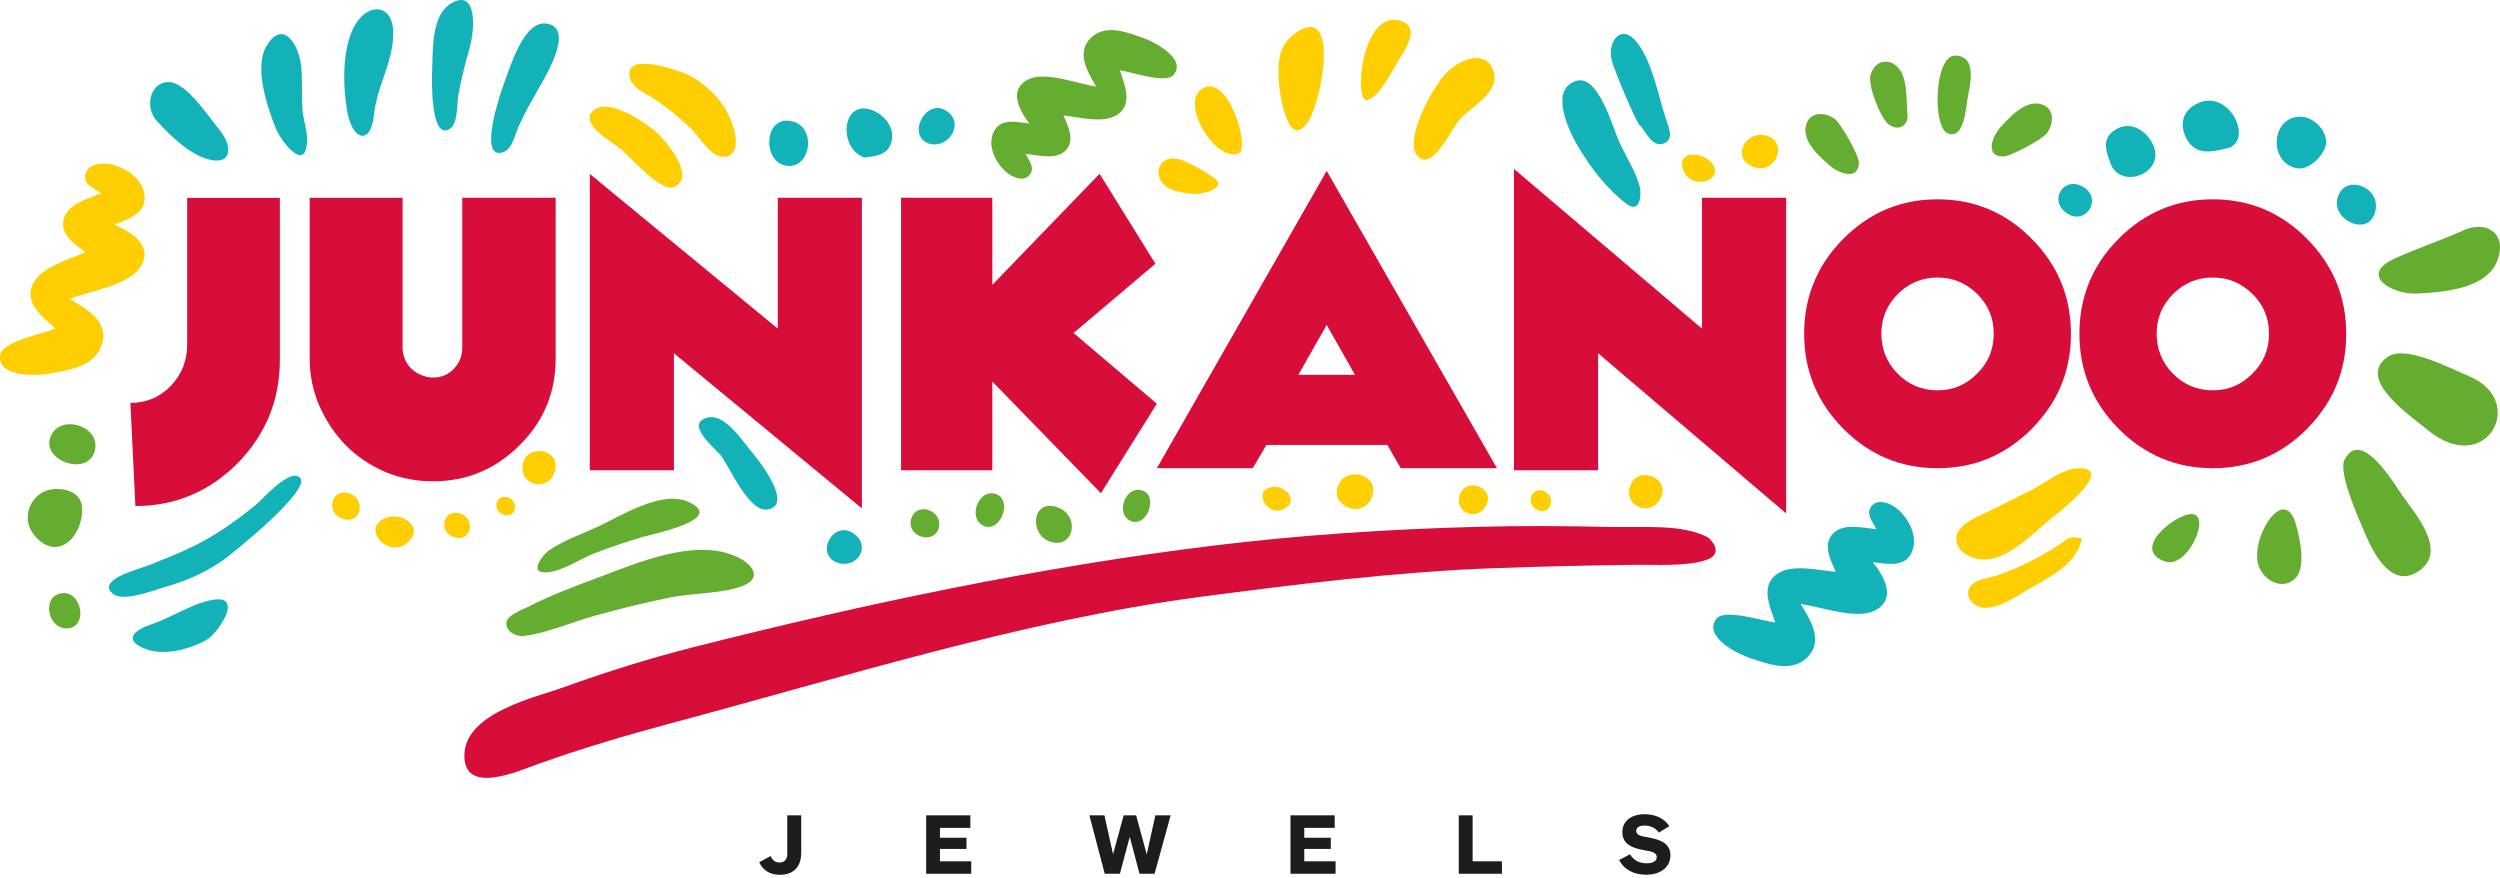 <svg width="629" height="221" viewBox="0 0 629 221" fill="none" xmlns="http://www.w3.org/2000/svg">
<path d="M201.567 214.716C201.567 218.29 199.415 220.098 196.226 220.098C193.854 220.098 192 219.094 191.023 216.945L193.894 215.378C194.412 216.563 195.169 217.005 196.126 217.005C197.402 217.005 198.079 216.202 198.079 214.796V205.137H201.587V214.716H201.567Z" fill="#1D1D1B"/>
<path d="M233.023 219.837V205.137H244.145V208.29H236.492V210.78H243.169V213.591H236.492V216.704H244.364V219.837H233.023Z" fill="#1D1D1B"/>
<path d="M290.49 219.837H286.703L284.251 210.559L281.76 219.837H277.953L274.086 205.137H277.873L280.045 214.917L282.716 205.137H285.846L288.516 214.937L290.689 205.137H294.536L290.49 219.837Z" fill="#1D1D1B"/>
<path d="M324.688 219.837V205.137H335.809V208.29H328.156V210.78H334.833V213.591H328.156V216.704H336.029V219.837H324.688Z" fill="#1D1D1B"/>
<path d="M367.023 219.837V205.137H370.511V216.704H377.886V219.837H367.023Z" fill="#1D1D1B"/>
<path d="M420 207.849L417.388 209.475C416.511 208.25 415.136 207.708 413.761 207.708C412.525 207.708 411.668 208.15 411.668 209.094C411.668 210.178 413.063 210.399 414.638 210.68C417.707 211.222 420.279 212.166 420.279 215.199C420.279 217.97 418.066 220.078 414.14 220.078C410.97 220.078 408.539 218.713 407.383 216.383L410.113 214.937C411.07 216.584 412.645 217.207 414.299 217.207C415.834 217.207 416.85 216.624 416.85 215.681C416.85 214.435 415.435 214.215 413.681 213.913C410.711 213.391 408.18 212.427 408.18 209.355C408.18 206.543 410.452 204.856 413.821 204.856C416.153 204.856 418.525 205.66 420 207.829" fill="#1D1D1B"/>
<path d="M59.852 116.477C52.696 123.686 44.106 127.321 34.06 127.321L32.805 101.375C36.851 101.375 40.259 99.909 42.95 97.098C45.74 94.166 47.096 90.732 47.096 86.655V49.785H70.416V90.491C70.416 100.612 66.888 109.267 59.852 116.477Z" fill="#D70E39"/>
<path d="M130.753 111.979C124.693 118.083 117.399 121.096 108.908 121.096C104.722 121.096 100.756 120.312 96.989 118.766C93.122 117.099 89.813 114.87 87.063 112.099C84.312 109.328 82.1 105.994 80.445 102.319C78.791 98.544 77.914 94.547 77.914 90.21V49.765H101.294V87.559C101.294 88.563 101.513 89.447 101.852 90.33C102.29 91.335 102.848 92.118 103.506 92.78C104.284 93.443 105.061 94.005 105.938 94.327C106.934 94.768 107.931 94.989 108.908 94.989C111 94.989 112.655 94.327 114.09 92.881C115.525 91.435 116.302 89.648 116.302 87.539V49.745H139.802V90.19C139.802 98.745 136.832 105.974 130.753 111.979Z" fill="#D70E39"/>
<path d="M169.558 88.885V118.324H148.391V43.761L195.688 82.679V49.745H216.856V127.923L169.558 88.885Z" fill="#D70E39"/>
<path d="M402.081 88.883V118.323H380.914V42.494L428.212 82.678V49.744H449.399V129.187L402.081 88.883Z" fill="#D70E39"/>
<path d="M276.99 124.088L249.664 95.994V118.324H226.703V49.745H249.664V71.674L276.652 43.721L290.703 66.353L270.114 83.784L291.062 101.576L276.99 124.088Z" fill="#D70E39"/>
<path d="M352.412 117.803L349.063 111.939H318.628L315.18 117.803H291.062L333.796 42.998L376.629 117.803H352.412ZM333.796 81.756L326.66 94.307H340.911L333.796 81.756Z" fill="#D70E39"/>
<path d="M511.265 107.82C504.668 114.467 496.775 117.801 487.507 117.801C478.238 117.801 470.345 114.467 463.828 107.921C457.231 101.254 453.922 93.321 453.922 83.983C453.922 74.645 457.231 66.693 463.728 60.126C470.326 53.479 478.218 50.145 487.487 50.145C496.755 50.145 504.648 53.479 511.145 60.046C517.743 66.693 521.051 74.645 521.051 83.983C521.051 93.321 517.743 101.274 511.245 107.82M497.492 73.983C494.642 71.211 491.353 69.826 487.487 69.826C483.62 69.826 480.232 71.211 477.481 73.983C474.73 76.754 473.355 80.087 473.355 83.963C473.355 87.839 474.73 91.273 477.481 94.044C480.232 96.816 483.54 98.201 487.487 98.201C491.433 98.201 494.642 96.816 497.393 94.044C500.243 91.273 501.618 87.939 501.618 83.963C501.618 79.987 500.243 76.754 497.492 73.983Z" fill="#D70E39"/>
<path d="M580.523 107.82C573.926 114.467 566.033 117.801 556.764 117.801C547.496 117.801 539.603 114.467 533.086 107.921C526.488 101.254 523.18 93.321 523.18 83.983C523.18 74.645 526.488 66.693 532.986 60.126C539.583 53.479 547.476 50.145 556.744 50.145C566.013 50.145 573.906 53.479 580.403 60.046C587.001 66.693 590.309 74.645 590.309 83.983C590.309 93.321 587.001 101.274 580.503 107.82M566.75 73.983C563.9 71.211 560.611 69.826 556.744 69.826C552.878 69.826 549.489 71.211 546.739 73.983C543.988 76.754 542.613 80.087 542.613 83.963C542.613 87.839 543.988 91.273 546.739 94.044C549.489 96.816 552.798 98.201 556.744 98.201C560.691 98.201 563.9 96.816 566.65 94.044C569.501 91.273 570.876 87.939 570.876 83.963C570.876 79.987 569.501 76.754 566.75 73.983Z" fill="#D70E39"/>
<path d="M26.571 41.169C24.538 41.029 21.628 41.672 21.408 44.262C21.229 46.612 23.8 47.475 25.434 48.56C22.285 50.026 16.924 51.271 16.007 55.227C15.11 59.123 18.857 61.412 21.448 63.46C17.282 65.348 10.147 67.135 8.174 71.674C6.101 76.433 10.904 79.867 13.954 82.658C10.944 83.944 0.699 85.851 0.082 89.185C-1.035 95.149 9.629 94.547 12.618 93.985C17.422 93.081 23.94 92.177 25.634 86.655C27.448 80.771 21.727 77.658 17.502 75.228C22.365 73.28 32.032 71.834 35.121 67.457C38.988 61.934 33.048 58.339 28.743 56.532C32.51 54.986 37.294 53.62 36.257 48.479C35.42 44.383 30.497 41.431 26.59 41.149" fill="#FFCE00"/>
<path d="M476.487 127.401C474.833 126.336 472.062 125.513 470.707 127.602C469.451 129.509 471.245 131.437 472.122 133.124C468.774 132.883 463.671 131.437 461.08 134.349C458.509 137.221 460.622 140.916 461.877 143.868C457.472 143.526 450.636 141.679 446.849 144.591C442.902 147.643 445.374 152.784 446.65 156.6C443.52 156.278 433.953 153.085 431.9 155.616C428.213 160.154 437.501 164.652 440.271 165.556C444.756 167.042 450.676 169.331 454.662 165.456C458.907 161.339 455.519 156.017 453.068 151.981C458.07 152.623 466.92 155.937 471.564 153.668C477.404 150.816 474.016 144.992 471.225 141.438C475.112 141.9 479.816 142.984 481.291 138.144C482.487 134.289 479.696 129.489 476.507 127.421" fill="#13B2B8"/>
<path d="M253.911 43.862C255.405 44.886 257.917 45.689 259.212 43.781C260.388 42.054 258.794 40.247 258.016 38.701C261.066 38.982 265.73 40.408 268.162 37.797C270.553 35.206 268.7 31.793 267.603 29.061C271.63 29.463 277.868 31.27 281.376 28.68C285.044 25.969 282.871 21.189 281.775 17.695C284.625 18.057 293.335 21.149 295.249 18.86C298.717 14.783 290.286 10.486 287.754 9.602C283.688 8.156 278.307 5.947 274.58 9.421C270.613 13.117 273.623 18.057 275.795 21.792C271.211 21.109 263.179 17.916 258.893 19.904C253.512 22.414 256.482 27.796 258.993 31.11C255.445 30.608 251.16 29.543 249.705 33.941C248.549 37.456 251.02 41.894 253.911 43.862Z" fill="#64AD30"/>
<path d="M126.021 38.439C128.851 37.957 129.389 34.262 130.525 31.731C132.02 28.378 133.834 25.265 135.608 22.112C137.442 18.839 144.717 6.91 137.442 5.926C131.721 5.143 128.253 17.132 126.579 21.65C125.961 23.337 120.46 39.403 126.041 38.439" fill="#13B2B8"/>
<path d="M158.378 19.1C158.877 22.173 162.026 23.217 164.278 24.663C167.567 26.792 170.636 29.362 173.526 32.033C175.559 33.921 178.25 38.539 180.901 39.262C184.11 40.146 185.406 37.696 185.087 34.824C184.309 27.896 179.247 22.032 173.327 18.92C171.433 17.916 157.362 12.895 158.398 19.1" fill="#FFCE00"/>
<path d="M169.622 47.053C175.283 44.523 167.529 35.466 165.357 33.458C162.606 30.907 153.577 24.823 149.711 27.473C144.967 30.747 153.936 35.727 155.929 37.293C158.381 39.241 166.314 48.519 169.622 47.053Z" fill="#FFCE00"/>
<path d="M87.397 28.136C88.673 35.405 93.337 36.67 94.114 28.758C94.831 21.529 99.057 15.424 98.937 8.154C98.818 1.025 92.938 0.764 89.709 5.664C85.962 11.367 86.201 21.428 87.377 28.136" fill="#13B2B8"/>
<path d="M69.408 32.334C70.684 35.527 77.022 43.781 77.261 35.346C77.341 32.897 76.245 29.985 76.085 27.434C75.866 23.88 76.105 20.325 75.786 16.771C75.288 11.389 71.242 4.601 67.076 11.53C63.807 16.952 67.315 27.073 69.408 32.334Z" fill="#13B2B8"/>
<path d="M118.235 11.75C119.411 7.533 120.168 -3.01 113.551 0.825C108.568 3.717 108.947 12.152 108.728 17.574C108.608 20.506 108.349 35.406 113.132 32.434C115.305 31.089 114.886 26.41 115.305 24C116.023 19.823 117.119 15.766 118.255 11.75" fill="#13B2B8"/>
<path d="M131.834 159.993C137.794 159.27 143.833 156.519 149.533 154.953C155.931 153.185 162.369 151.559 168.947 150.253C174.428 149.169 182.141 149.41 187.144 147.281C191.808 145.313 189.337 141.98 185.47 140.132C175.006 135.152 159.878 141.819 150.49 145.313C144.55 147.522 138.531 149.771 132.97 152.623C131.455 153.406 127.509 154.752 127.409 156.7C127.31 158.808 129.642 160.254 131.834 159.993Z" fill="#64AD30"/>
<path d="M137.667 144.009C141.753 143.608 145.839 140.676 149.527 139.23C153.533 137.664 157.639 136.278 161.824 135.053C164.276 134.33 183.171 130.575 173.006 126.197C166.269 123.305 155.865 130.012 150.503 132.483C146.377 134.37 141.614 136.017 137.986 138.567C136.671 139.491 132.724 144.471 137.647 143.989" fill="#64AD30"/>
<path d="M39.491 30.487C43.158 34.443 48.022 39.203 53.104 40.247C58.585 41.371 58.326 36.391 55.237 32.696C52.327 29.162 47.025 20.968 42.7 20.667C37.916 20.326 36.122 26.852 39.491 30.487Z" fill="#13B2B8"/>
<path d="M409.392 51.392C412.641 53.822 413.04 48.821 412.581 47.054C411.625 43.259 409.033 39.282 407.399 35.708C405.725 32.033 402.177 18.679 396.616 20.345C389.461 22.514 395.022 33.479 397.154 37.053C400.303 42.335 404.429 47.697 409.372 51.392" fill="#13B2B8"/>
<path d="M412.826 31.711C414.161 33.478 415.875 37.073 418.487 36.149C421.377 35.125 419.802 31.992 419.144 29.944C417.231 24.08 415.716 15.545 411.849 10.645C408.002 5.765 404.455 10.223 405.451 15.003C405.89 17.071 412.088 32.012 412.806 31.731" fill="#13B2B8"/>
<path d="M621.184 94.627C616.699 92.82 605.318 86.715 600.834 89.727C592.462 95.31 606.853 104.869 610.6 108.022C625.549 120.553 636.172 100.712 621.164 94.647" fill="#64AD30"/>
<path d="M619.835 57.958C614.095 60.508 608.016 62.516 602.395 65.107C593.326 69.284 601.996 74.144 608.055 73.862C614.473 73.561 625.476 72.758 628.266 65.729C630.997 58.841 625.715 55.327 619.835 57.938" fill="#64AD30"/>
<path d="M604.422 124.651C602.409 121.759 594.058 107.561 589.892 115.634C588.158 118.988 593.759 131.177 595.154 134.471C597.446 139.853 602.09 148.387 608.807 143.508C615.724 138.487 607.811 129.49 604.442 124.671" fill="#64AD30"/>
<path d="M492.048 13.978C486.587 13.697 486.109 32.252 490.175 33.618C494.221 34.963 494.62 27.172 495.018 24.902C495.676 21.267 497.53 14.259 492.048 13.978Z" fill="#64AD30"/>
<path d="M460.403 41.693C462.775 43.721 467.718 45.468 467.678 40.889C467.658 39.002 463.193 31.049 461.579 29.884C458.968 28.017 455.041 28.137 454.324 31.792C453.566 35.688 457.792 39.443 460.423 41.693" fill="#64AD30"/>
<path d="M503.295 32.032C501.222 34.361 499.369 39.301 503.913 39.382C505.787 39.422 513.799 35.124 514.995 33.518C516.908 30.947 516.908 26.971 513.301 26.148C509.454 25.284 505.607 29.461 503.315 32.032" fill="#64AD30"/>
<path d="M479.908 28.638C479.589 25.224 480.027 19.28 477.336 16.77C474.825 14.42 471.536 15.505 470.62 18.878C469.922 21.409 472.892 29.12 474.905 31.048C476.958 33.016 480.246 32.233 479.908 28.658" fill="#64AD30"/>
<path d="M75.429 120.132C72.738 117.843 66.181 125.534 64.307 127.061C60.381 130.294 56.235 133.266 51.81 135.776C47.146 138.427 42.223 140.274 37.26 142.283C35.227 143.106 24.145 145.817 28.351 149.351C31.022 151.6 38.715 148.468 41.645 147.644C46.728 146.198 51.471 144.15 55.836 141.138C58.308 139.451 78.798 122.984 75.429 120.132Z" fill="#13B2B8"/>
<path d="M53.713 150.897C48.471 151.7 43.05 155.455 37.967 157.122C33.961 158.448 30.632 161.058 36.791 163.348C41.355 165.055 48.053 163.287 52.079 160.918C54.809 159.311 61.387 149.712 53.713 150.897Z" fill="#13B2B8"/>
<path d="M217.411 39.623C220.739 39.322 223.968 38.88 224.447 34.784C224.825 31.57 222.035 28.478 219.025 27.574C211.691 25.345 210.913 37.213 217.411 39.623Z" fill="#13B2B8"/>
<path d="M197.163 41.531C203.7 43.438 205.853 32.373 199.514 30.586C192.459 28.598 191.622 39.904 197.163 41.531Z" fill="#13B2B8"/>
<path d="M339.672 127.842C344.993 129.529 348.302 121.195 342.362 119.548C336.662 117.962 333.533 125.894 339.672 127.842Z" fill="#FFCE00"/>
<path d="M444.193 34.062C438.712 32.857 435.443 40.307 441.522 42.115C447.123 43.781 449.953 35.327 444.193 34.062Z" fill="#FFCE00"/>
<path d="M361.695 21.309C358.944 24.843 353.602 35.788 356.532 39.121C360.479 43.62 365.023 32.253 367.654 29.623C371.082 26.229 378.238 22.514 375.368 16.891C372.717 11.75 364.266 16.208 361.695 21.289" fill="#FFCE00"/>
<path d="M328.768 31.169C332.595 26.168 337.359 0.122 325.799 8.396C321.453 11.508 321.533 16.127 321.752 20.465C321.872 22.814 323.825 37.595 328.748 31.148" fill="#FFCE00"/>
<path d="M311.691 38.538C314.541 37.292 309.2 18.878 302.782 22.131C296.344 25.384 305.811 41.108 311.691 38.538Z" fill="#FFCE00"/>
<path d="M343.956 25.184C347.165 24.522 350.574 17.112 352.088 14.822C354.361 11.408 356.972 6.609 352.407 5.243C342.501 2.251 340.548 25.907 343.956 25.184Z" fill="#FFCE00"/>
<path d="M305.032 44.464C302.76 43.018 297.019 39.202 294.249 39.905C291.339 40.648 290.741 43.68 292.355 45.869C294.03 48.158 298.036 48.661 300.667 48.821C302.122 48.901 309.676 47.375 305.032 44.443" fill="#FFCE00"/>
<path d="M20.63 127.522C20.271 122.783 13.594 122.16 10.604 123.927C6.857 126.156 5.761 131.056 8.511 134.51C14.411 141.921 21.188 134.691 20.63 127.522Z" fill="#64AD30"/>
<path d="M13.101 109.106C9.294 115.492 21.931 120.332 23.825 113.504C25.499 107.48 16.011 104.206 13.101 109.106Z" fill="#64AD30"/>
<path d="M15.647 149.25C10.325 149.872 11.96 158.126 16.723 158.106C22.304 158.066 20.65 148.667 15.647 149.25Z" fill="#64AD30"/>
<path d="M234.064 36.229C239.047 37.273 242.874 30.545 237.811 27.714C232.589 24.802 227.965 34.602 234.064 36.229Z" fill="#13B2B8"/>
<path d="M430.769 41.108C428.417 38.036 421.561 37.734 423.554 42.915C425.527 48.056 434.058 45.426 430.769 41.108Z" fill="#FFCE00"/>
<path d="M577.483 131.396C574.393 121.817 565.743 136.075 568.374 142.621C569.829 146.276 574.593 148.706 577.682 145.312C580.333 142.421 578.479 134.488 577.483 131.396Z" fill="#64AD30"/>
<path d="M550.91 129.367C546.506 130.009 536.241 138.403 544.811 141.295C550.592 143.243 556.91 128.503 550.91 129.367Z" fill="#64AD30"/>
<path d="M319.745 122.581C315.3 123.585 318.729 129.77 322.575 128.244C327.319 126.376 323.412 121.738 319.745 122.581Z" fill="#FFCE00"/>
<path d="M417.664 125.613C420.793 120.231 411.864 116.757 410.09 122.46C408.555 127.4 415.093 130.051 417.664 125.613Z" fill="#FFCE00"/>
<path d="M373.802 127.4C376.512 122.721 368.759 119.709 367.224 124.669C365.889 128.966 371.569 131.256 373.802 127.4Z" fill="#FFCE00"/>
<path d="M386.721 128.265C390.029 129.992 391.624 125.153 388.674 123.667C385.505 122.06 383.591 126.639 386.721 128.265Z" fill="#FFCE00"/>
<path d="M522.233 117.901C518.586 118.162 514.121 121.797 510.793 123.444C507.364 125.151 503.936 126.858 500.508 128.585C498.096 129.81 491.878 131.878 492.216 135.854C492.476 138.947 495.864 140.453 498.276 140.734C505.013 141.558 511.989 133.565 517.011 129.689C518.925 128.223 532.777 117.118 522.233 117.881" fill="#FFCE00"/>
<path d="M519.874 135.775C514.592 139.591 508.772 142.523 502.733 144.691C500.939 145.334 497.072 145.716 495.837 147.402C494.382 149.37 495.538 151.62 497.67 152.563C501.517 154.25 507.656 149.812 510.825 147.985C515.808 145.153 522.764 141.719 523.801 135.414C522.286 135.253 521.17 134.851 519.874 135.775Z" fill="#FFCE00"/>
<path d="M560.238 37.353C567.693 35.546 560.238 20.685 551.588 26.77C549.037 28.577 548.519 31.65 549.974 34.582C552.226 39.12 556.093 38.337 560.218 37.333" fill="#13B2B8"/>
<path d="M578.038 42.353C581.287 42.876 585.433 38.357 585.273 35.566C585.074 32.172 581.486 29.079 578.277 29.361C571.102 30.003 570.962 41.229 578.038 42.353Z" fill="#13B2B8"/>
<path d="M531.038 41.189C533.728 48.278 546.405 43.037 540.963 35.104C538.891 32.092 535.482 30.646 532.253 32.614C528.706 34.783 529.782 37.876 531.038 41.169" fill="#13B2B8"/>
<path d="M588.028 50.226C586.972 55.628 596.359 59.886 597.695 52.797C598.851 46.692 589.344 43.519 588.028 50.226Z" fill="#13B2B8"/>
<path d="M524.242 47.093C519.319 44.041 515.253 50.387 519.957 53.62C524.761 56.913 529.066 50.086 524.242 47.093Z" fill="#13B2B8"/>
<path d="M429.732 135.193C423.194 131.82 413.787 132.743 405.615 132.583C394.194 132.342 382.753 132.241 371.292 132.563C349.288 133.145 327.104 134.591 305.08 137.302C261.549 142.624 217.48 151.921 174.388 162.846C163.326 165.657 152.424 169.071 141.561 173.007C135.243 175.297 117.265 179.213 116.846 189.675C116.408 200.339 130.419 193.993 135.422 192.205C146.464 188.269 157.427 185.016 168.628 182.024C212.418 170.316 257.643 156.018 301.951 150.174C326.167 146.981 351.859 143.808 376.056 142.945C388.115 142.503 399.516 142.262 411.574 142.101C416.298 142.041 424.609 142.583 429.473 140.816C431.984 139.913 432.662 137.884 429.752 135.213" fill="#D70E39"/>
<path d="M96.552 130.512C91.131 133.223 97.489 140.111 101.994 136.918C107.535 133.002 101.037 128.262 96.552 130.512Z" fill="#FFCE00"/>
<path d="M139.585 118.624C141.339 112.64 131.871 111.394 131.473 117.379C131.134 122.56 138.13 123.544 139.585 118.624Z" fill="#FFCE00"/>
<path d="M114.508 135.231C119.013 136.316 119.511 130.03 115.505 129.106C111.22 128.102 110.243 134.207 114.508 135.231Z" fill="#FFCE00"/>
<path d="M126.878 129.549C130.147 130.352 130.506 125.774 127.616 125.091C124.506 124.368 123.789 128.806 126.878 129.549Z" fill="#FFCE00"/>
<path d="M86.523 130.614C91.347 131.798 91.905 125.031 87.6 124.027C82.996 122.942 81.959 129.509 86.523 130.614Z" fill="#FFCE00"/>
<path d="M181.48 114.751C183.772 117.924 188.436 128.788 192.98 128.205C199.837 127.342 191.107 116.076 189.712 114.429C187.081 111.337 182.516 104.047 178.191 105.031C171.833 106.477 180.224 113.044 181.48 114.751Z" fill="#13B2B8"/>
<path d="M265.558 127.48C259.619 125.853 259.061 134.328 263.924 136.175C270.342 138.625 272.076 129.267 265.558 127.48Z" fill="#64AD30"/>
<path d="M210.579 141.518C215.363 143.325 219.409 137.642 214.885 134.309C209.782 130.553 204.879 139.369 210.579 141.518Z" fill="#13B2B8"/>
<path d="M287.316 123.385C283.011 122.099 280.48 129.61 284.686 131.156C288.652 132.602 291.542 124.65 287.316 123.385Z" fill="#64AD30"/>
<path d="M250.463 124.269C245.979 122.923 243.308 130.775 247.713 132.382C251.858 133.888 254.868 125.594 250.463 124.269Z" fill="#64AD30"/>
<path d="M229.317 130.371C227.662 135.25 235.735 137.399 236.293 132.198C236.711 128.322 230.692 126.254 229.317 130.371Z" fill="#64AD30"/>
</svg>
